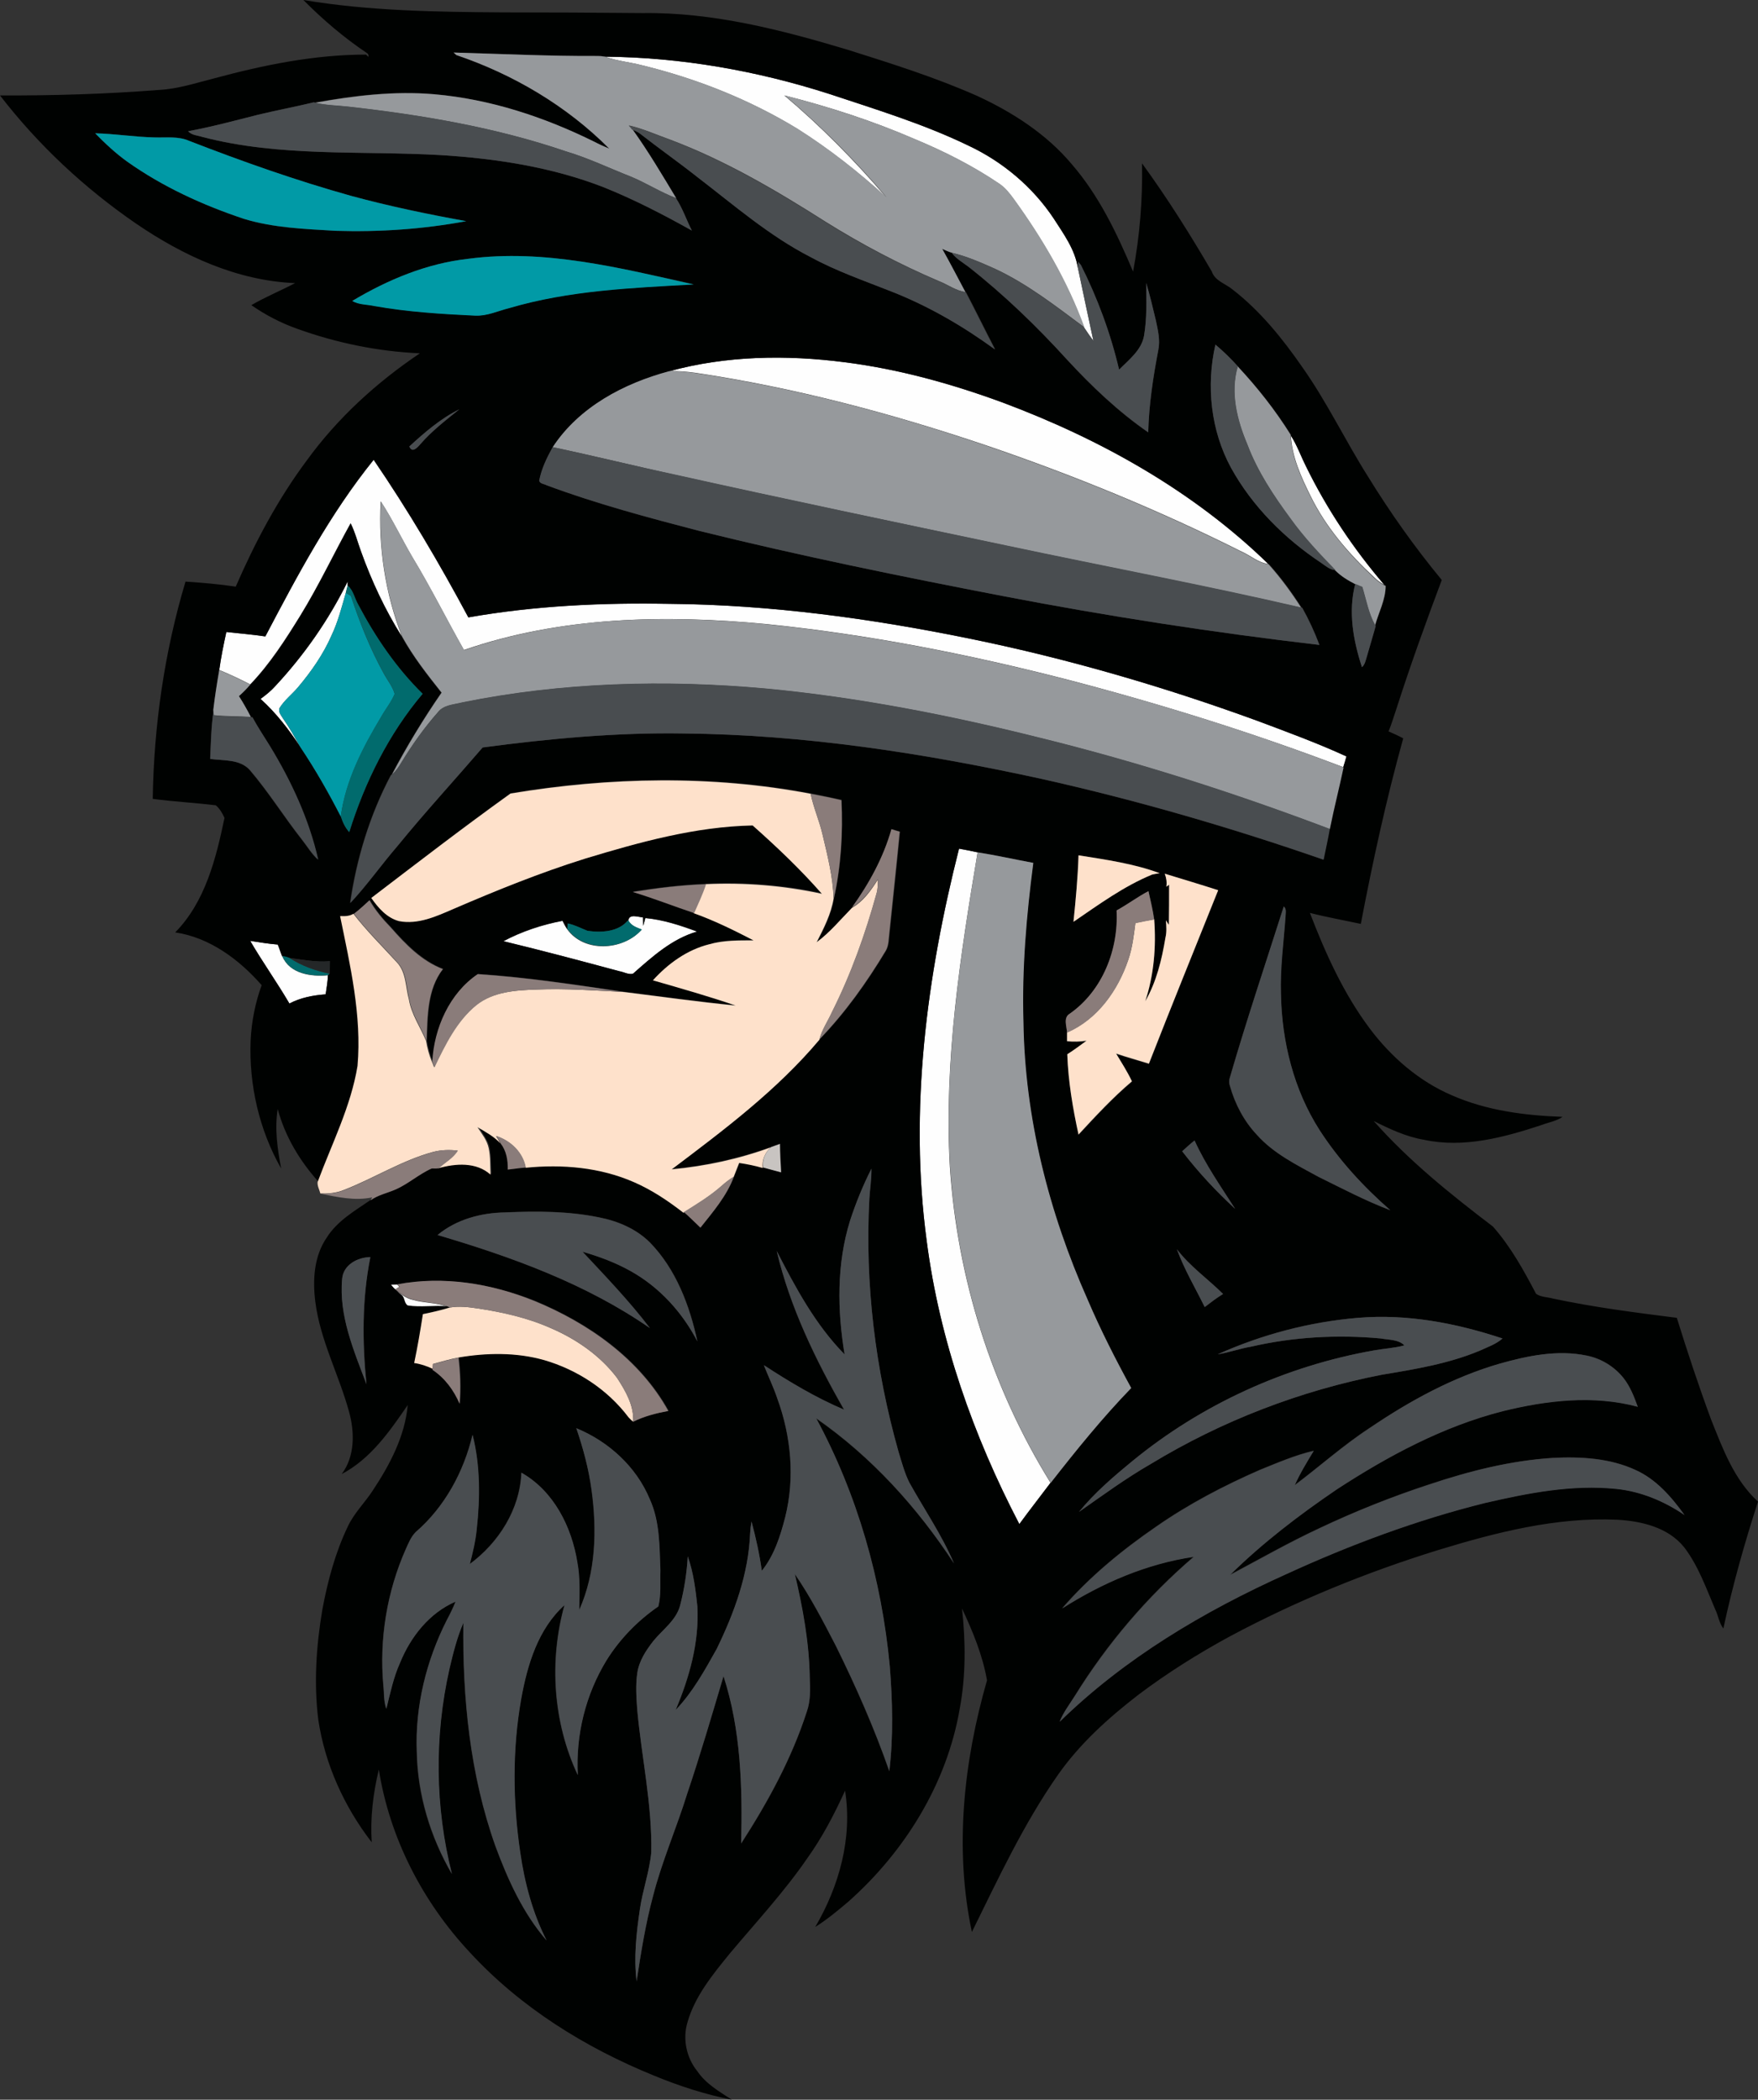 <?xml version="1.0" encoding="utf-8"?>
<!-- Generator: Adobe Illustrator 19.2.0, SVG Export Plug-In . SVG Version: 6.00 Build 0)  -->
<svg version="1.1" id="Layer_1" xmlns="http://www.w3.org/2000/svg" xmlns:xlink="http://www.w3.org/1999/xlink" x="0px" y="0px"
	 viewBox="0 0 766.6 915.2" enable-background="new 0 0 766.6 915.2" xml:space="preserve">
<rect x="0" y="0" width="766.6" height="915.2" fill="#333333" stroke="none"/>
<path fill="#FEFEFE" d="M263.8,24.7C297,25,330,30.8,361.7,40.9c20.4,6.8,41.1,13.1,60.6,22.5c15,7,28.1,18,37.2,31.8
	c4.3,6.7,9.3,13.4,10.5,21.4c2.3,10.6,4.5,21.3,6.8,32c-1.4-1.9-2.8-3.9-4.1-5.9c-7.3-20.1-18.2-38.7-30.7-55.9
	c-1.8-2.5-3.7-4.9-6.3-6.7c-11.5-7.8-23.9-14.1-36.7-19.4c-18.4-8-37.5-14.2-57-19.1c16,13.5,30.7,28.4,44.3,44.3
	c-12-11-24.9-21-38.7-29.8c-20.8-12.7-43.8-21.8-67.5-27.6C274.8,27.1,269.1,26.6,263.8,24.7z"/>
<path fill="#FEFEFE" d="M291.9,161.8c24.8-6.8,51.1-7.2,76.5-3.9c23.6,3,46.6,9.4,68.9,17.6c42.5,15.9,83,38.5,115.7,70.3
	c-4.4-0.6-7.7-3.7-11.6-5.4c-36.1-18.1-73.5-33.4-111.7-46.4c-41.2-13.9-83.4-25.1-126.4-31.5C299.5,162,295.7,161.6,291.9,161.8z"
	/>
<path fill="#FEFEFE" d="M571.5,216.2c-4.1-8.3-8.1-17-8.6-26.4c2.7,4.2,4.3,8.9,6.6,13.4c9.1,18.6,20.8,36,34.2,51.7
	c-1.7-0.9-3.3-2.1-4.6-3.4C588.1,241.3,578.2,229.8,571.5,216.2z"/>
<path fill="#FEFEFE" d="M115.7,277.4c14-26.7,28.3-53.5,47.3-77c15.1,22.1,28.7,45.1,41.3,68.7c29-5.1,58.5-6.4,87.9-5.9
	c44,0.4,87.9,6.4,130.9,15.2c42.6,8.7,84.4,20.9,125.3,35.8c13,4.9,26.1,9.7,38.8,15.5c-0.4,1.6-0.9,3.1-1.4,4.7
	c-39.1-14.9-79.1-27.4-119.6-38c-43.4-11.2-87.5-19.9-132.1-24.4c-44-4.2-89.6-3.3-131.8,11.3c-7.6-13.4-14.5-27.3-22.5-40.5
	c-4.7-8-8.7-16.5-13.8-24.3c-1.1,20,2,40.2,9.2,58.8c-7.3-11.6-13.2-24.1-17.8-37.1c-1.5-4.1-2.6-8.3-4.5-12.2
	c-7.4,13.3-13.9,27.2-21.9,40.2c-6.5,10.5-13.3,21.1-21.9,30.1c-4.4-2.3-8.9-4.4-13.5-6.3c0.7-5.6,1.9-11.1,3.1-16.6
	C104.3,276.1,110,276.6,115.7,277.4z"/>
<path fill="#FEFEFE" d="M119.9,299.2c12.7-13.6,23.4-29,31.7-45.7c0,0.4,0,1.3,0,1.8c-0.3,1-0.6,2-0.8,3.1
	c-1.8,6.3-3.4,12.6-6.2,18.5c-3.6,8.3-8.8,15.7-14.6,22.6c-2.6,3.1-5.9,5.6-8.1,9.1c-0.7,1.8,0.8,3.3,1.6,4.7
	c2.8,4,5.1,8.2,7.5,12.4c-5-7.6-10.6-14.9-17.4-21C115.9,303,118.1,301.3,119.9,299.2z"/>
<path fill="#FEFEFE" d="M418.2,369.9c2.7,0.5,5.4,1,8.1,1.6c-7.6,45.2-14.7,91-12.1,137c3.2,48.6,18.2,96.4,43.9,137.8
	c-4.5,6-9.2,11.9-13.6,18c-20.1-38.5-34.8-80.2-40.4-123.4C396.4,483.6,404.1,425.5,418.2,369.9z"/>
<path fill="#FEFEFE" d="M274,401.3c0.3-3.3,4.3-1.5,6.4-1.4c0,0.9,0.1,2.8,0.1,3.7c0.3-1.1,0.6-2.3,0.9-3.4
	c7.8,0.7,15.3,3.2,22.6,5.9c-11,3.1-19.6,11-28,18.4c-2,0.4-4-0.8-5.9-1.1c-16.8-4.6-33.7-9.1-50.6-13.1c8.1-4.3,16.9-7.2,25.8-8.9
	c0.6,1.2,1.2,2.5,2,3.6c7.4,10.4,24.4,9.4,32.5,0.2C277.6,404.3,275.2,403.5,274,401.3z"/>
<path fill="#FEFEFE" d="M109.1,410.1c4,0.6,8,1.3,12.1,1.6c0.7,1.7,1.2,3.4,1.9,5.1c3.2,7.7,12.6,9,19.9,8.3c-0.1,2.8-0.6,5.5-1,8.3
	c-5.5,0.4-10.9,1.5-15.8,4C120.8,428.1,114.5,419.3,109.1,410.1z"/>
<path fill="#FEFEFE" d="M170.4,560c0.7,0,2.1-0.1,2.8-0.1c0.2,0.2,0.7,0.7,0.9,1l-1.9,1.2c2.5,1.8,4.8,3.9,7.9,4.5
	c4.9,1.4,10.2,1.1,15,3c-5.8-0.6-11.8,0.4-17.6-0.4c-1.6-1-1.2-3.4-2.6-4.5C173.4,563.1,171.8,561.7,170.4,560z"/>
<g>
	<g>
		<path fill="#000201" d="M132.3,0c28.7,4.8,57.9,5.2,87,5.4c20.3,0,40.7,0.1,61,0.3c30.5-0.4,60.4,7.3,89.4,16
			c19,6,38.1,12,56.4,20.1c15.4,7.1,30.2,16.6,41.2,29.7c11.9,13.7,19.8,30.3,26.8,46.9c2.9-15.5,4.2-31.4,3.9-47.2
			c11,15.1,21,31,30.4,47.1c1.4,4.2,6,5.3,9.1,7.9c12,9.3,21.7,21.3,30.3,33.7c10.7,15.1,18.7,31.9,28.6,47.6
			c9.7,15.8,20.5,31,32.3,45.3c-6.9,18.4-13.6,36.9-19.6,55.6c-1.2,3.5-2.2,7-3.6,10.4c2.1,0.9,4.3,1.9,6.4,3
			c-7.4,26.6-13.3,53.7-18.5,80.9c-7.4-1.6-14.8-2.9-22.2-4.8c6.8,17.7,14.7,35.2,26.1,50.4c9.3,12.4,21.5,23,35.8,29.1
			c15.2,6.7,31.9,8.8,48.3,9.4c-2.8,1.9-6.2,2.4-9.3,3.6c-16.4,5.4-33.9,10.1-51.1,6.4c-7.8-1.3-15-4.7-22-8.2
			c15.4,17.4,33.6,32,52,46c7.7,8.7,13.4,19,18.8,29.3c2,1.5,4.9,1.4,7.4,2.1c17.8,3.8,35.9,6.1,54,8.4c4.6,14.8,9.5,29.6,14.9,44.2
			c5.1,12.8,10.1,26.4,20.5,35.9c-5.9,18.2-11.1,36.6-15.1,55.3c-1.9-2.4-2.2-5.6-3.5-8.2c-4-9.3-7.4-19.1-13.6-27.2
			c-7-8.7-18.6-11.4-29.2-12c-26.6-1.2-52.8,5.5-78,13.2c-31.4,9.7-62,22.2-91,37.7c-13.8,7.5-27.2,15.9-39.8,25.4
			c-13.1,10.1-25.5,21.3-35,34.8c-15,21.4-26.1,45.3-37.6,68.6c-7.7-36.3-3.6-74.2,6.6-109.7c-1.9-10.9-6.2-21.3-10.9-31.3
			c1.6,14.5,1.7,29.3-1,43.7c-5.6,32.7-24,62.3-48.6,84.1c-4.6,3.9-9.3,7.8-14.4,11c10.4-17.7,16.3-38.8,13-59.4
			c-4.7,10.3-9.9,20.3-16.5,29.5c-10.1,14.7-22.3,27.8-33.7,41.4c-7.4,9.1-15.2,18.5-18.5,30c-2.2,7.3-0.5,15.5,4.3,21.4
			c3.7,5.5,9.7,8.9,15,12.4c-11.6-2.3-23-6-33.9-10.5c-30-12.2-58.2-29.7-80.3-53.7c-20.6-22-35-49.9-39.7-79.7
			c-2.5,10.3-3.8,21.1-3.1,31.7c-12-15.5-20.4-34-23.3-53.4c-2-16-0.9-32.3,1.8-48.2c2.3-12.3,5.6-24.6,11-35.9
			c2.7-5.9,7.5-10.5,11-15.9c7.4-11.2,14-23.6,15.2-37.2c-7.8,11.4-16.2,23.5-28.8,30.1c5.8-7.7,5.7-18.2,3.2-27.2
			c-4.4-16.1-12.6-31.2-14.7-47.9c-1.2-9.5-0.6-19.9,5-28c4.6-7.3,12.3-11.7,19.3-16.5c3.2-2.3,7.1-3,10.6-4.6
			c5.7-2.4,10.4-6.8,16.1-9.3c1,0,2.1,0.1,3.1-0.1c7.5-2.1,16.5-2.8,22.7,2.8c-0.2-3.8,0-7.7-0.8-11.5c-0.8-3.5-3.1-6.3-4.9-9.2
			c3.5,2.1,7.2,4.1,10,7.1c2.5,3.3,3.3,7.4,3.1,11.4c2.6-0.3,5.2-0.7,7.9-0.9c15.9-1.6,32.5-0.2,47.3,6.3
			c7.8,3.3,14.8,8.1,21.5,13.3c2.5,2.1,4.9,4.4,7.2,6.8c5.5-7,11.5-13.9,14.6-22.3c0.8-2,1.6-4,2.4-6.1c3.5,0.5,7,1.2,10.3,2.2
			c2.6,0.7,5.2,1.4,7.8,2.1c-0.2-4.1-0.5-8.3-0.5-12.4c-1.3,0.4-2.6,0.9-3.9,1.4c-14,5-28.5,8.2-43.2,9.6
			c22.8-17.2,45.9-34.5,64.4-56.5c11.2-11.6,20.6-24.8,28.9-38.6c1.4-2.4,1.3-5.4,1.6-8c1.5-14.6,3.1-29.3,4.5-43.9
			c-1.2-0.4-2.4-0.8-3.6-1.1c-3.5,12.4-9.8,23.8-17.2,34.2c-5,5.2-9.6,10.7-15.4,15c3.1-6.1,6.4-12.3,7.4-19.1
			c3.1-14,4-28.5,3.3-42.9c-4.4-1-8.9-1.9-13.4-2.8c-43.1-8.2-87.7-7.3-130.9-0.1c-20.5,14.7-40.5,30.1-60.4,45.5
			c3,4.4,6.8,8.7,12.1,10.1c8.3,1.6,16.3-2.1,23.7-5.3c18.8-8.1,37.7-15.7,57.3-21.9c23.8-7.3,48.2-14,73.2-14.5
			c10.6,9.4,20.9,19.1,30.2,29.8c-16.7-3.7-33.8-5-50.8-4.2c-10.7,0.4-21.4,1.7-32,3.4c9.1,2.7,17.9,6.2,26.8,9.3
			c9.1,3.2,17.7,7.6,26.2,11.9c-6.5,0-13.1-0.2-19.4,1.7c-9.6,2.4-17.9,8.5-24.5,15.7c12.1,3.5,24.2,6.9,36.1,11
			c-16.3-1.6-32.5-3.8-48.7-5.9c-21.3-3.1-42.6-6.4-64-7.8c-12.3,8.3-19,23.5-19.8,38.1c-1.2-2.9-2-5.9-2.5-9
			c0.4-10.7,0.2-22.4,7.1-31.3c-9.2-3.6-16.3-10.8-22.7-18.1c-3.5-3.6-6.8-7.5-9.3-11.9c-2.2,2-4.4,4.1-6.8,5.9
			c-1.8,1-3.8,1.1-5.8,1c4.3,21.5,9.4,43.2,7.6,65.3c-2.9,17.7-11.2,33.9-17.4,50.6c-8.2-9.1-14.6-19.8-17.8-31.7
			c-1.4,8.7-0.1,17.4,1.5,25.9c-9.6-16.8-14.1-36.6-13.3-55.9c0.4-8.2,2-16.3,4.8-24c-9.8-11.2-22.7-20.8-37.7-23
			c13.1-13.3,17.8-32.2,21.5-49.9c-0.9-2-2.1-4.1-3.8-5.5c-9.1-1.1-18.4-1.6-27.5-2.8c0.5-32,5.1-64,14.3-94.7
			c7.3,0.5,14.7,1.1,21.9,2.2c8.4-19.3,18.3-38,30.9-54.9c13.4-18.5,30.5-34.1,49.4-46.8c-18.2-0.8-36.3-4.5-53.5-10.7
			c-7.1-2.5-13.8-6-20-10.3c6.2-3.6,12.8-6.3,19.1-9.6c-25.2-1-48.8-11.9-69.3-25.9C36.8,82,16.7,63.2,0,41.6
			c23.1,0.1,46.3-0.6,69.3-2.4c8.3-0.4,16.3-3.1,24.3-5.1c21.5-5.8,43.6-10.3,66-10.3l1.1,1c0-0.6,0-1.2-0.6-1.6
			C150.1,16.5,140.8,8.6,132.3,0z M197.8,22.9l1,1c24.9,8.5,48.2,22.2,66.7,40.8c-2.2-0.9-4.4-1.9-6.5-3
			C237.1,51,213.6,43.2,189.2,41c-17.4-1.5-34.9,0.6-52,3.7l-0.4-0.1c-8,1.9-16.2,3.4-24.2,5.4c-10.1,2.5-20.2,5.3-30.5,7.2
			c1.6,1.8,4.1,1.8,6.2,2.5c33.9,8.9,69.3,5.9,103.9,7.9c24.1,1.5,48.3,5.2,71,14c13.3,5.4,26,11.9,38.5,18.9
			c-2.4-4.7-4.1-9.8-7-14.2c-6.2-10.1-12.1-20.3-19-29.9c1.2,0.6,2.5,1,3.6,1.9c8.3,6.4,16.8,12.5,25.1,19
			c16,12.2,31.3,25.5,49.3,34.8c11.2,6.1,23.2,10.3,35,14.9c16.1,6.4,31.3,15.1,45.3,25.3c-4.3-8.3-8.4-16.7-12.7-24.9l-0.4-0.1
			c-3.3-6.3-6.6-12.6-10.1-18.8c1.4,0.6,2.8,1.2,4.3,1.7c1.9,2.6,4.8,4.2,7.3,6.2c15.4,12.1,29.6,25.8,42.8,40.3
			c10.8,11.7,22.4,22.8,35.5,31.8c0.3-12.1,2.2-24.1,4.4-35.9c0.9-4.4-0.2-8.8-1.1-13c-1.3-5.4-2.5-10.9-4.2-16.2
			c0.1,7.6,0.3,15.3-0.9,22.9c-1.1,6.4-6.6,10.6-10.9,14.9c-3.7-15.8-9.4-31.2-16.7-45.7c-0.3-0.3-0.9-1-1.2-1.3
			c0,0.6-0.1,1.8-0.1,2.5c-1.3-8-6.2-14.7-10.5-21.4c-9.2-13.8-22.3-24.8-37.2-31.8c-19.4-9.4-40.1-15.7-60.6-22.5
			C330,30.8,297,25,263.8,24.7c-1.1-0.3-2.3-0.4-3.5-0.3C239.4,24.5,218.6,23.5,197.8,22.9z M41.5,58.1c4.3,4.4,8.8,8.7,13.9,12.3
			c15.5,11,33,19,51,25c12.9,4,26.5,4.4,39.9,5.2c19.1,0.6,38.2-0.7,57-4.2c-16.8-3.1-33.6-6.6-50.1-11c-24-6.7-47.5-15-70.7-24
			c-4.8-2.2-10.1-1.4-15.2-1.5C58.7,59.7,50.1,58.3,41.5,58.1z M204.2,112.8c-18,2-35.1,9.1-50.6,18.3c2.9,1.6,6.4,1.5,9.6,2.2
			c14.6,2.6,29.3,3.5,44.1,4.2c5.1,0.2,9.9-2,14.8-3.3c26.1-7.7,53.4-8.8,80.4-10.3C270.3,116.8,237.3,108.4,204.2,112.8z
			 M536.8,203.9c9.4,16.9,23.4,30.8,39.4,41.5c1.9,1.3,3.8,3,6.2,3.1c2.5,2.5,5.5,4.3,8.6,5.9c-3.2,12.1-0.9,24.7,2.9,36.4
			c1.3-1.2,1.6-2.9,2.1-4.5c1.3-4.5,2.7-9,3.9-13.5l-0.2-0.3c1.5-5.7,4.6-11.2,4.6-17.2l-0.6-0.3c-13.5-15.7-25.1-33.1-34.2-51.7
			c-2.2-4.4-3.9-9.2-6.6-13.4l0-0.4c-6.7-10.7-14.5-20.6-23.1-29.8c-3-3.4-6.3-6.5-9.8-9.5C525.9,168.2,527.9,187.7,536.8,203.9z
			 M291.9,161.8c-19.8,5.3-39.3,15.6-50.8,33.1c-2.6,4.6-4.9,9.4-5.9,14.6c0.3,1.4,2.1,1.4,3.2,2c21.9,8.2,44.4,14.2,67,20
			c43.7,10.8,87.8,19.8,132,28.3c45.7,8.8,91.7,15.9,138,21.3c-2.1-5.6-4.6-11-7.5-16.2l-0.3-0.1c-4.3-6.7-9-13.1-14.3-19l-0.2,0
			c-32.7-31.8-73.2-54.4-115.7-70.3c-22.3-8.2-45.3-14.6-68.9-17.6C342.9,154.6,316.7,155,291.9,161.8z M178.5,194.6
			c1.2,3.1,3.6,0.4,4.8-1c5-5.7,11.1-10.4,17-15.2C192.2,182.4,185.1,188.5,178.5,194.6z M115.7,277.4c-5.6-0.9-11.3-1.3-17-1.9
			c-1.2,5.5-2.3,11-3.1,16.6c-1,5.8-2,11.6-2.5,17.4c-1,7-1.2,14.2-1.5,21.3c5.9,0.8,13,0,17.3,4.9c8.2,9.6,14.9,20.4,22.7,30.3
			c2.3,2.9,4.2,6.2,7,8.7c-4.1-17.6-11.7-34.2-21.1-49.6c-2.5-4.2-5.2-8.2-7.6-12.5l-0.5,0c-1.6-3.1-3.3-6.2-5.2-9.1
			c1.7-1.6,3.4-3.2,4.9-5c8.7-9,15.4-19.5,21.9-30.1c8-13,14.6-26.9,21.9-40.2c2,3.9,3,8.1,4.5,12.2c4.7,12.9,10.5,25.5,17.8,37.1
			c4.8,8.7,11,16.6,17.2,24.4c-7.9,11.5-15.1,23.3-21.6,35.6l-0.5,0.5c-9.1,17.3-14.9,36.3-17.7,55.6c7.4-7.9,13.6-16.8,20.7-25
			c11.9-14.6,24.7-28.5,37-42.8c29.1-3.8,58.4-6.6,87.8-6.1c52.5,0.5,104.7,8.6,156,19.8c41.6,9.3,82.6,21.2,122.9,35.2
			c1-4.4,1.9-8.9,2.7-13.4c1.8-9,4.1-17.9,6-26.9c0.5-1.6,1-3.1,1.4-4.7c-12.6-5.8-25.7-10.6-38.8-15.5
			c-40.8-14.9-82.7-27.1-125.3-35.8c-43.1-8.8-86.9-14.8-130.9-15.2c-29.4-0.6-58.9,0.8-87.9,5.9c-12.6-23.5-26.2-46.6-41.3-68.7
			C143.9,223.9,129.7,250.8,115.7,277.4z M119.9,299.2c-1.9,2-4.1,3.8-6.3,5.4c6.8,6.1,12.4,13.4,17.4,21
			c6.5,9.7,12.2,19.9,17.6,30.2c0.8,2.5,1.9,5,3.7,6.9c6.8-21.8,17.2-42.8,32-60.3c-11.5-11.3-20.6-24.7-28.1-38.9
			c-1.6-2.7-2.1-6.2-4.6-8.3c0-0.4,0-1.3,0-1.8C143.4,270.2,132.6,285.6,119.9,299.2z M418.2,369.9c-14.1,55.6-21.8,113.8-14.1,171
			c5.6,43.2,20.3,84.9,40.4,123.4c4.5-6.1,9.1-12,13.6-18c11.2-14.2,22.6-28.3,35.1-41.3c-6.8-12.6-13.3-25.3-19-38.5
			c-16.9-38-27.4-79.3-28-121c-0.7-23.2,1.3-46.4,4.3-69.4c-8.1-1.5-16.2-3.3-24.3-4.6C423.6,370.9,420.9,370.4,418.2,369.9z
			 M470.3,372.8c-0.3,9.7-1.2,19.4-2.2,29c11-7.5,21.9-15.5,34.3-20.6c0.8-0.1,2.5-0.4,3.3-0.6C494.4,376.3,482.2,374.7,470.3,372.8
			z M508.6,386.5l1.2-0.7c0,5.8,0,11.7-0.1,17.5l-1.3-2c0.2,2.5,0.4,5.1-0.2,7.6c-1.6,9.6-3.9,19.2-8.8,27.7
			c3.8-11.5,4.8-23.7,3.9-35.7c-0.5-4.2-1.6-8.3-2.5-12.4c-4.8,2.5-9.2,5.8-13.9,8.4c0.9,17.1-6.2,35-20.4,45
			c-3,1.7-1.3,5.6-1.2,8.3c0,1.3,0,2.5,0,3.8c2.8,0.3,5.7,0.2,8.5-0.2c-2.8,2-5.5,4-8.4,5.9c0.4,11.8,2.4,23.5,4.9,35
			c7.5-8,14.9-16.1,23.3-23.2c-1.9-4.2-4.4-8.1-6.9-12.1c4.7,1.6,9.6,2.9,14.3,4.4c9.8-25.3,20.1-50.4,30.2-75.6
			c-7.8-2.5-15.6-4.8-23.3-7.2C508.6,382.6,508.9,384.5,508.6,386.5z M559.8,395.1c-7.9,24.8-16.2,49.4-23.5,74.4
			c-0.4,1.3-0.4,2.6,0,3.9c2.2,7.8,6.1,15.3,11.7,21.2c7.3,8.2,17.3,13.1,26.8,18.3c10.3,5.1,20.6,10.5,31.4,14.6
			c-11.7-10.3-22.4-21.9-30.9-35c-11.2-17.5-16.3-38.3-16.8-59c-0.4-11.4,1.2-22.7,2-34.1C560.6,398,561.1,396.2,559.8,395.1z
			 M274,401.3l-0.2-0.2c-4.1,5.1-11.7,5.5-17.7,4.6c-2.9-1.1-5.6-2.6-8.6-3.2c0,0.6-0.1,1.8-0.2,2.4c-0.7-1.2-1.4-2.4-2-3.6
			c-9,1.7-17.8,4.6-25.8,8.9c16.9,4.1,33.8,8.6,50.6,13.1c1.9,0.3,3.9,1.6,5.9,1.1c8.4-7.4,17-15.2,28-18.4
			c-7.3-2.7-14.8-5.2-22.6-5.9c-0.3,1.1-0.6,2.3-0.9,3.4c0-0.9-0.1-2.8-0.1-3.7C278.4,399.8,274.3,398.1,274,401.3z M109.1,410.1
			c5.4,9.3,11.6,18,17.1,27.3c4.9-2.6,10.3-3.6,15.8-4c0.4-2.7,0.9-5.5,1-8.3l0.6-0.6l0.1,0c0-1.8,0.1-3.7,0.1-5.5
			c-6,0.5-11.8-0.7-17.7-1.4c-1-0.4-2-0.6-3.1-0.8c-0.7-1.7-1.2-3.4-1.9-5.1C117.2,411.4,113.1,410.7,109.1,410.1z M515.5,501.8
			c7,9,14.8,17.4,23.1,25.1c-6.2-9.7-12.9-19.2-17.7-29.8C519,498.6,517.2,500.2,515.5,501.8z M380,509.4
			c-3.7,7.3-6.8,14.9-9.3,22.7c-5.9,18.9-5.6,39.1-2.4,58.4c-12.7-12.9-21.4-29.1-29.6-45.1c5.8,24.5,16.9,47.4,29.4,69.2
			c-12.3-5.2-23.8-12.2-35-19.4c2,4.9,4.3,9.6,5.9,14.6c6,16.4,7.6,34.6,3.4,51.6c-2.1,8.2-4.8,16.7-10.2,23.4
			c-1-7.3-2.6-14.5-4.5-21.5c-0.3,1.7-0.5,3.5-0.6,5.2c-0.7,17.7-6.9,34.7-14.6,50.4c-5.1,9.3-10.5,18.9-17.9,26.6
			c6-14.2,10.4-29.5,9.5-45.1c-0.7-7.4-1.7-14.8-4.2-21.9c-0.4,7.2-1.5,14.3-3.3,21.3c-1.7,6.6-7.7,10.5-11.7,15.6
			c-3.2,4.1-6.2,8.7-7,13.9c-0.8,5.4-0.4,10.9,0,16.3c1.9,20.6,6.5,41.1,6.1,61.9c-0.8,8.5-3.8,16.5-5,25
			c-1.5,10.3-2.7,20.8-1.4,31.2c1.9-12.5,3.9-25,7.2-37.3c3.9-15.2,10.2-29.6,14.9-44.6c5.7-16.9,10.7-34,15.8-51.1
			c7.6,23.4,8.3,48.5,7.7,72.9c11.6-18,22-36.9,28.6-57.4c1.7-4.8,1.5-9.9,1.3-14.8c-0.3-15.3-3.1-30.4-6.5-45.2
			c6.8,9.8,12.3,20.5,17.8,31.1c8.8,17.8,16.8,36,23.4,54.8c1.8-15.2,1.4-30.5,0.2-45.7c-3.6-37.6-14.1-74.8-32.1-108.1
			C380,635,400,657.1,416,681.5c-5.3-12.4-13-23.6-19.5-35.3c-2.1-4.3-3.3-8.9-4.7-13.4c-10.1-35.8-14.7-73.2-12.7-110.3
			C379.3,518.1,380,513.8,380,509.4z M190.8,538.3c32.3,9.6,64.7,21.2,92.6,40.5c-9-11.8-19.3-22.5-29.4-33.3
			c7.2,2.1,14.3,4.7,20.9,8.4c12.6,7,22.6,17.9,29.2,30.7c-3.3-15.6-9.3-31.5-20.7-43.1c-5.9-5.9-13.9-9.3-22-10.9
			c-13.5-2.8-27.4-2.8-41.1-2.2C209.7,528.6,199,531.5,190.8,538.3z M513.2,544.5c3.2,8.8,8,16.8,12.2,25.2c2.6-2,5.2-4,8-5.7
			C526.7,557.4,518.9,552,513.2,544.5z M149.2,557.4c-1.5,16,5.1,31.3,10.6,46c-1.8-18.4-1.9-37.2,1.7-55.4
			C155.9,548,149.7,551.3,149.2,557.4z M173.3,559.8c-0.7,0-2.1,0.1-2.8,0.1c1.3,1.8,3,3.2,4.7,4.6c1.4,1.1,1,3.5,2.6,4.5
			c5.8,0.9,11.7-0.2,17.6,0.4l0.9,0.4c-3.8,1.2-7.8,2.1-11.7,2.9c-1.1,7.2-2.3,14.3-3.8,21.3c2.8,0.4,5.4,1.4,8,2.5l0,0.4
			c5.4,3.6,9.3,8.9,11.8,14.8c0.5-6.7,0.3-13.5-0.5-20.1c12.3-2.1,25.2-2.3,37.3,1.1c14.5,4.2,27.8,12.9,36.9,25
			c0.6,0.7,1.3,1.3,2,1.9c4.8-2.4,10.1-3.7,15.3-4.7c-12.6-22.7-34.9-38.3-58.5-48C214.1,559.5,193.3,556,173.3,559.8z M531,590.3
			c4.9-0.7,9.5-2.5,14.4-3.3c18.6-4.3,37.9-5.3,56.8-3.6c3.4,0.7,7.6,0.4,10.2,3c-4.4,1.2-8.9,1.4-13.3,2.2
			c-38.5,6.8-75.2,23.5-105.4,48.3c-8.2,6.8-16.4,13.8-23.2,22.1c10.2-7.2,20.4-14.7,31.3-20.9c30.9-18.8,65.2-32,100.8-38.9
			c14.5-2.4,29.1-4.8,42.7-10.5c3.4-1.5,7-2.8,9.9-5.3c-20.2-6.7-41.6-10.8-63-9C571.1,576.1,550.3,581.6,531,590.3z M654.2,594.3
			c-20.5,5.9-39.3,16.2-56.9,28c-11.5,7.5-21.8,16.8-32.8,25c2.4-5.2,5.4-10.1,8.3-15c-8.1,1.9-15.7,5.2-23.4,8.3
			c-15.8,6.9-31.1,14.9-45.2,24.7c-15,10.3-29.2,22-41.1,35.7c17.4-11.1,36.9-19.5,57.4-22.5c-20.2,17.3-37.7,37.8-51.7,60.4
			c-2.3,3.8-5.1,7.4-6.8,11.5c28.3-27.8,62.9-48.2,98.9-64.4c27.9-12.8,56.9-23.6,86.7-31c18.7-4.3,37.9-8.1,57.2-6.1
			c10.7,1.1,20.9,5.4,29.7,11.4c-5.7-7.9-12.4-15.6-21.5-19.7c-11.1-5.1-23.7-5.8-35.8-5.2c-18.5,1.2-36.6,5.8-54.1,11.6
			c-16.4,5.4-32.4,11.8-47.9,19.1c-13.3,6.2-26,13.4-38.9,20.3c14.2-14,30.2-26.2,46.7-37.4c22.4-14.6,46.3-27.4,72.3-34
			c19.1-4.7,39.5-7.1,58.8-1.9c-1.6-4.4-3.3-8.8-6.2-12.5c-4-5.1-9.8-8.6-16.1-9.8C679.3,588.3,666.3,590.9,654.2,594.3z
			 M251.3,622.5c3,8.8,5.4,17.7,6.6,26.9c2.4,17.5,1.9,36.1-5.4,52.4c0.1-7,0.4-14-0.8-20.8c-2.4-15.5-10.3-31.2-24.4-39.1
			c-0.6,15.9-9.9,30.5-22.5,39.8c1.3-5,2.5-10,3-15.1c1.5-13.7,1.6-27.8-1.8-41.2c-3.8,16.1-12.1,31.4-24.7,42.3
			c-2.1,2.1-3.2,4.9-4.4,7.5c-8.2,18.5-11.6,39.2-9.8,59.3c0.4,3.4,0.1,7,1.3,10.3c1.7-6.8,3.1-13.7,6-20.1
			c4.6-11.3,12.8-21.7,24.2-26.6c-1.1,2.8-2.4,5.4-3.8,8c-8.9,17.7-13.9,37.6-13.1,57.5c0.3,18.7,5.9,37.1,15.3,53.2
			c-7.4-29.1-7.7-60-1.1-89.3c1.6-6.9,3.3-13.7,6.1-20.2c-0.4,32.9,2.9,66.3,14,97.4c5.4,14.6,12,29.2,22.3,41.1
			c-6.1-12-9.6-25.1-11.5-38.3c-3.3-22.2-3.5-44.9,0.4-67c2.7-14.8,7.4-30.4,18.9-40.9c-6.8,24.4-5,51.1,5.8,74.1
			c-0.9-17.4,3.4-35.1,12.5-50c5.8-9.3,13.6-17.3,22.6-23.5c1.3-5.1,0.7-10.5,0.9-15.7c-0.4-10.4-0.2-21.3-4.6-31
			C277.5,639.3,265.4,628.3,251.3,622.5z"/>
	</g>
</g>
<g>
	<path fill="#96999C" d="M197.8,22.9c20.8,0.6,41.6,1.6,62.5,1.5c1.2,0,2.3,0.1,3.5,0.3c5.3,1.9,11,2.4,16.5,3.8
		c23.7,5.8,46.6,14.9,67.5,27.6c13.8,8.7,26.6,18.8,38.7,29.8c-13.5-15.9-28.3-30.8-44.3-44.3c19.4,5,38.6,11.2,57,19.1
		c12.8,5.4,25.2,11.6,36.7,19.4c2.5,1.7,4.5,4.2,6.3,6.7c12.5,17.3,23.4,35.8,30.7,55.9c-12.5-9.3-24.9-19-39.1-25.6
		c-6.1-2.7-12.2-5.4-18.6-6.9c-1.5-0.4-2.9-1.1-4.3-1.7c3.5,6.2,6.7,12.5,10.1,18.8c-4.2-0.6-7.7-3.3-11.6-4.8
		c-17.1-7.3-33.6-16-49.3-25.8c-21.7-13.8-44-26.9-68-35.9c-5.9-2.1-11.6-4.7-17.7-6.1c0.4,0.5,1.1,1.3,1.5,1.8
		c6.9,9.6,12.9,19.8,19,29.9c-6.9-2.6-13-6.6-19.8-9.4c-9.4-3.7-18.5-8.1-28.3-11c-30.5-10.4-62.4-15.8-94.3-19.4
		c-5.1-0.6-10.2-0.6-15.1-1.8c17.1-3.1,34.6-5.2,52-3.7c24.4,2.1,48,9.9,69.8,20.7c2.1,1.1,4.3,2.1,6.5,3
		c-18.6-18.7-41.9-32.4-66.7-40.8L197.8,22.9z"/>
	<path fill="#96999C" d="M543.9,193.8c-4.5-10.7-7.6-22.7-4.2-34.1c8.6,9.2,16.4,19.1,23.1,29.8l0,0.4c0.5,9.4,4.5,18.1,8.6,26.4
		c6.7,13.5,16.6,25.1,27.6,35.4c1.4,1.3,2.9,2.5,4.6,3.4l0.6,0.3c0,6-3,11.5-4.6,17.2c-2.9-5.2-3.9-11.1-5.6-16.7
		c-1.1-0.4-2.1-0.9-3.1-1.3c-3.1-1.6-6.1-3.4-8.6-5.9c-7-7.1-13.8-14.4-19.6-22.5C555.3,216,548.3,205.5,543.9,193.8z"/>
	<path fill="#96999C" d="M241,194.9c11.5-17.5,31-27.8,50.8-33.1c3.8-0.1,7.6,0.3,11.4,0.8c43,6.4,85.2,17.5,126.4,31.5
		c38.2,13,75.6,28.3,111.7,46.4c3.9,1.7,7.2,4.8,11.6,5.4l0.2,0c5.3,5.9,10,12.3,14.3,19c-42.6-9.8-85.6-17.9-128.4-27
		c-48.2-10.2-96.4-20.2-144.5-30.9C276.8,203.1,259,198.7,241,194.9z"/>
	<path fill="#96999C" d="M166.1,218.6c5.1,7.8,9.1,16.3,13.8,24.3c8,13.2,14.9,27.1,22.5,40.5c42.2-14.7,87.7-15.6,131.8-11.3
		c44.6,4.5,88.7,13.2,132.1,24.4c40.5,10.5,80.5,23,119.6,38c-1.9,9-4.2,17.9-6,26.9c-41.4-15.6-83.6-29.2-126.6-39.8
		c-39.2-9.8-79-17.6-119.2-21.4c-44.1-4-88.9-2.8-132.4,6c-3.7,1-8.1,1-10.7,4.2c-6,6.8-11.3,14.3-16,22c-1.1,1.9-2.3,3.7-4,5.1
		c6.5-12.3,13.7-24.2,21.6-35.6c-6.2-7.8-12.4-15.7-17.2-24.4C168.1,258.7,165,238.6,166.1,218.6z"/>
	<path fill="#96999C" d="M95.6,292.1c4.6,1.9,9.1,4,13.5,6.3c-1.5,1.8-3.1,3.4-4.9,5c1.9,3,3.6,6,5.2,9.1
		c-5.4-0.4-10.9-0.2-16.3-0.8c0-0.6,0-1.7-0.1-2.3C93.7,303.7,94.6,297.9,95.6,292.1z"/>
	<path fill="#96999C" d="M426.3,371.5c8.2,1.3,16.2,3.1,24.3,4.6c-3,23-5,46.2-4.3,69.4c0.6,41.8,11.1,83,28,121
		c5.6,13.1,12.1,25.9,19,38.5c-12.6,13-24,27.1-35.1,41.3c-25.7-41.3-40.7-89.2-43.9-137.8C411.6,462.5,418.8,416.7,426.3,371.5z"/>
</g>
<g>
	<path fill="#494D50" d="M112.6,50c8-1.9,16.2-3.4,24.2-5.4l0.4,0.1c4.9,1.2,10.1,1.2,15.1,1.8c31.9,3.6,63.8,9,94.3,19.4
		c9.7,2.9,18.8,7.3,28.3,11c6.8,2.8,13,6.8,19.8,9.4c2.9,4.3,4.6,9.5,7,14.2c-12.5-7-25.2-13.6-38.5-18.9c-22.6-8.8-46.9-12.5-71-14
		c-34.7-2-70,0.9-103.9-7.9C86.2,59,83.6,59,82,57.2C92.3,55.3,102.4,52.6,112.6,50z"/>
	<path fill="#494D50" d="M274.1,54.7c6.1,1.4,11.8,4,17.7,6.1c24.1,9.1,46.4,22.2,68,35.9c15.7,9.9,32.2,18.5,49.3,25.8
		c3.9,1.5,7.4,4.1,11.6,4.8l0.4,0.1c4.3,8.3,8.4,16.7,12.7,24.9c-14-10.2-29.1-19-45.3-25.3c-11.8-4.7-23.8-8.8-35-14.9
		c-18-9.2-33.4-22.6-49.3-34.8c-8.2-6.5-16.8-12.5-25.1-19c-1.1-0.9-2.4-1.3-3.6-1.9C275.3,56,274.5,55.1,274.1,54.7z"/>
	<path fill="#494D50" d="M415,110.2c6.5,1.5,12.6,4.2,18.6,6.9c14.2,6.6,26.6,16.3,39.1,25.6c1.3,2,2.7,3.9,4.1,5.9
		c-2.3-10.6-4.6-21.3-6.8-32c0-0.6,0.1-1.8,0.1-2.5c0.3,0.3,0.9,1,1.2,1.3c7.3,14.5,13,29.9,16.7,45.7c4.3-4.4,9.8-8.5,10.9-14.9
		c1.3-7.6,1-15.3,0.9-22.9c1.6,5.3,2.9,10.8,4.2,16.2c0.9,4.3,2,8.7,1.1,13c-2.3,11.8-4.1,23.8-4.4,35.9
		c-13.1-9.1-24.7-20.1-35.5-31.8c-13.2-14.5-27.4-28.2-42.8-40.3C419.8,114.4,416.9,112.8,415,110.2z"/>
	<path fill="#494D50" d="M536.8,203.9c-8.8-16.3-10.9-35.8-6.8-53.7c3.5,2.9,6.7,6.1,9.8,9.5c-3.4,11.4-0.3,23.5,4.2,34.1
		c4.4,11.7,11.4,22.2,18.8,32.2c5.8,8.1,12.7,15.4,19.6,22.5c-2.5-0.1-4.3-1.8-6.2-3.1C560.2,234.8,546.1,220.8,536.8,203.9z"/>
	<path fill="#494D50" d="M178.5,194.6c6.6-6.1,13.7-12.2,21.8-16.2c-5.9,4.7-12,9.4-17,15.2C182.1,195,179.7,197.7,178.5,194.6z"/>
	<path fill="#494D50" d="M235.1,209.5c1-5.2,3.3-10,5.9-14.6c17.9,3.8,35.7,8.2,53.6,12c48.1,10.7,96.3,20.8,144.5,30.9
		c42.8,9.1,85.8,17.1,128.4,27l0.3,0.1c2.9,5.2,5.4,10.6,7.5,16.2c-46.2-5.4-92.3-12.5-138-21.3c-44.2-8.5-88.3-17.5-132-28.3
		c-22.6-5.9-45.1-11.9-67-20C237.3,210.9,235.4,210.9,235.1,209.5z"/>
	<path fill="#494D50" d="M591,254.5c1,0.4,2.1,0.9,3.1,1.3c1.7,5.6,2.7,11.5,5.6,16.7l0.2,0.3c-1.3,4.5-2.6,9-3.9,13.5
		c-0.5,1.6-0.8,3.4-2.1,4.5C590.1,279.2,587.8,266.5,591,254.5z"/>
	<path fill="#494D50" d="M201.7,306.1c43.5-8.8,88.3-10,132.4-6c40.2,3.8,80,11.6,119.2,21.4c43,10.6,85.2,24.1,126.6,39.8
		c-0.8,4.5-1.8,8.9-2.7,13.4c-40.3-14-81.3-25.9-122.9-35.2c-51.2-11.2-103.4-19.3-156-19.8c-29.4-0.5-58.7,2.2-87.8,6.1
		c-12.3,14.3-25.1,28.2-37,42.8c-7.1,8.2-13.3,17.1-20.7,25c2.8-19.4,8.5-38.3,17.7-55.6l0.5-0.5c1.6-1.4,2.8-3.2,4-5.1
		c4.7-7.8,10-15.2,16-22C193.5,307.1,198,307.1,201.7,306.1z"/>
	<path fill="#494D50" d="M91.7,330.8c0.3-7.1,0.4-14.2,1.5-21.3c0,0.6,0,1.7,0.1,2.3c5.4,0.6,10.8,0.4,16.3,0.8l0.5,0
		c2.3,4.3,5,8.3,7.6,12.5c9.4,15.4,17.1,32,21.1,49.6c-2.8-2.5-4.7-5.8-7-8.7c-7.8-9.9-14.5-20.7-22.7-30.3
		C104.7,330.8,97.6,331.6,91.7,330.8z"/>
	<path fill="#494D50" d="M559.8,395.1c1.3,1.1,0.8,2.8,0.8,4.3c-0.8,11.3-2.4,22.7-2,34.1c0.4,20.6,5.6,41.5,16.8,59
		c8.5,13.2,19.2,24.8,30.9,35c-10.8-4.1-21-9.5-31.4-14.6c-9.5-5.2-19.5-10.1-26.8-18.3c-5.6-6-9.5-13.4-11.7-21.2
		c-0.5-1.3-0.5-2.6,0-3.9C543.6,444.6,551.9,419.9,559.8,395.1z"/>
	<path fill="#494D50" d="M515.5,501.8c1.8-1.6,3.5-3.2,5.4-4.7c4.8,10.6,11.5,20.1,17.7,29.8C530.2,519.2,522.4,510.8,515.5,501.8z"
		/>
	<path fill="#494D50" d="M380,509.4c0.1,4.4-0.6,8.7-0.9,13c-2,37.2,2.6,74.5,12.7,110.3c1.4,4.5,2.6,9.2,4.7,13.4
		c6.5,11.7,14.2,22.9,19.5,35.3c-16-24.5-36-46.5-60.1-63.3c18,33.3,28.6,70.5,32.1,108.1c1.2,15.2,1.6,30.6-0.2,45.7
		c-6.5-18.8-14.6-37-23.4-54.8c-5.5-10.6-11-21.2-17.8-31.1c3.5,14.8,6.3,29.9,6.5,45.2c0.2,5,0.4,10.1-1.3,14.8
		c-6.6,20.4-17,39.4-28.6,57.4c0.6-24.4-0.1-49.5-7.7-72.9c-5.1,17.1-10.1,34.2-15.8,51.1c-4.6,15-11,29.4-14.9,44.6
		c-3.3,12.2-5.3,24.7-7.2,37.3c-1.3-10.4-0.1-20.9,1.4-31.2c1.2-8.4,4.2-16.5,5-25c0.4-20.8-4.2-41.3-6.1-61.9
		c-0.4-5.4-0.8-10.9,0-16.3c0.8-5.3,3.8-9.8,7-13.9c4.1-5,10-9,11.7-15.6c1.8-7,2.9-14.1,3.3-21.3c2.5,7,3.4,14.5,4.2,21.9
		c0.8,15.6-3.5,30.9-9.5,45.1c7.4-7.7,12.7-17.3,17.9-26.6c7.7-15.8,13.9-32.7,14.6-50.4c0.1-1.8,0.3-3.5,0.6-5.2
		c1.9,7.1,3.5,14.3,4.5,21.5c5.4-6.7,8.1-15.2,10.2-23.4c4.3-17,2.6-35.2-3.4-51.6c-1.7-5-4-9.7-5.9-14.6
		c11.2,7.3,22.7,14.2,35,19.4c-12.4-21.8-23.6-44.6-29.4-69.2c8.2,16,16.9,32.2,29.6,45.1c-3.2-19.3-3.5-39.5,2.4-58.4
		C373.2,524.3,376.3,516.7,380,509.4z"/>
	<path fill="#494D50" d="M190.8,538.3c8.2-6.8,19-9.7,29.5-9.8c13.7-0.6,27.6-0.6,41.1,2.2c8.1,1.6,16.1,5,22,10.9
		c11.3,11.6,17.3,27.5,20.7,43.1c-6.6-12.7-16.6-23.7-29.2-30.7c-6.6-3.7-13.7-6.3-20.9-8.4c10.1,10.8,20.4,21.5,29.4,33.3
		C255.4,559.5,223.1,547.8,190.8,538.3z"/>
	<path fill="#494D50" d="M513.2,544.5c5.7,7.5,13.5,12.9,20.1,19.5c-2.8,1.7-5.4,3.7-8,5.7C521.2,561.3,516.4,553.3,513.2,544.5z"/>
	<path fill="#494D50" d="M149.2,557.4c0.5-6.1,6.7-9.4,12.3-9.5c-3.7,18.2-3.6,37-1.7,55.4C154.3,588.7,147.7,573.5,149.2,557.4z"/>
	<path fill="#494D50" d="M531,590.3c19.3-8.6,40.1-14.1,61.2-15.9c21.4-1.8,42.8,2.3,63,9c-2.8,2.5-6.5,3.7-9.9,5.3
		c-13.6,5.7-28.3,8.1-42.7,10.5c-35.5,6.9-69.8,20.1-100.8,38.9c-10.9,6.3-21,13.7-31.3,20.9c6.7-8.3,14.9-15.3,23.2-22.1
		c30.2-24.8,66.9-41.5,105.4-48.3c4.4-0.8,9-1,13.3-2.2c-2.6-2.6-6.8-2.4-10.2-3c-19-1.8-38.2-0.7-56.8,3.6
		C540.6,587.8,535.9,589.5,531,590.3z"/>
	<path fill="#494D50" d="M654.2,594.3c12.1-3.4,25.1-6.1,37.7-3.4c6.3,1.3,12.1,4.8,16.1,9.8c2.9,3.7,4.6,8.1,6.2,12.5
		c-19.3-5.2-39.7-2.8-58.8,1.9c-26,6.6-50,19.5-72.3,34c-16.5,11.2-32.5,23.4-46.7,37.4c12.9-6.8,25.6-14.1,38.9-20.3
		c15.6-7.4,31.6-13.8,47.9-19.1c17.5-5.9,35.6-10.5,54.1-11.6c12.1-0.6,24.7,0.1,35.8,5.2c9.1,4,15.8,11.8,21.5,19.7
		c-8.8-6-19-10.3-29.7-11.4c-19.3-2-38.5,1.8-57.2,6.1c-29.8,7.4-58.8,18.2-86.7,31c-36,16.2-70.6,36.7-98.9,64.4
		c1.6-4.2,4.4-7.8,6.8-11.5c14.1-22.6,31.5-43.1,51.7-60.4c-20.5,3-40,11.4-57.4,22.5c11.9-13.8,26.1-25.4,41.1-35.7
		c14.1-9.8,29.4-17.8,45.2-24.7c7.7-3.1,15.3-6.4,23.4-8.3c-3,4.9-6,9.8-8.3,15c11-8.3,21.3-17.5,32.8-25
		C614.8,610.5,633.7,600.2,654.2,594.3z"/>
	<path fill="#494D50" d="M251.3,622.5c14.1,5.8,26.2,16.8,32.1,31c4.4,9.7,4.2,20.6,4.6,31c-0.2,5.2,0.4,10.6-0.9,15.7
		c-9,6.2-16.8,14.2-22.6,23.5c-9.1,14.9-13.5,32.5-12.5,50c-10.8-23-12.5-49.8-5.8-74.1c-11.6,10.4-16.2,26-18.9,40.9
		c-3.9,22.1-3.7,44.8-0.4,67c1.9,13.2,5.4,26.4,11.5,38.3c-10.3-11.9-16.9-26.5-22.3-41.1c-11.1-31.2-14.4-64.5-14-97.4
		c-2.8,6.5-4.5,13.4-6.1,20.2c-6.6,29.3-6.3,60.2,1.1,89.3c-9.3-16.1-14.9-34.5-15.3-53.2c-0.8-19.9,4.1-39.8,13.1-57.5
		c1.4-2.6,2.7-5.3,3.8-8c-11.4,4.9-19.6,15.3-24.2,26.6c-2.9,6.4-4.3,13.3-6,20.1c-1.2-3.3-0.9-6.9-1.3-10.3
		c-1.8-20.2,1.6-40.8,9.8-59.3c1.2-2.7,2.3-5.5,4.4-7.5c12.6-10.9,20.9-26.3,24.7-42.3c3.4,13.4,3.3,27.5,1.8,41.2
		c-0.5,5.1-1.7,10.1-3,15.1c12.6-9.2,21.9-23.8,22.5-39.8c14.1,8,21.9,23.6,24.4,39.1c1.3,6.9,0.9,13.9,0.8,20.8
		c7.3-16.3,7.8-34.9,5.4-52.4C256.7,640.2,254.3,631.2,251.3,622.5z"/>
</g>
<g>
	<path fill="#019AA6" d="M41.5,58.1c8.6,0.2,17.1,1.6,25.8,1.8c5.1,0.2,10.4-0.6,15.2,1.5c23.2,9,46.7,17.3,70.7,24
		c16.5,4.5,33.3,8,50.1,11c-18.8,3.5-37.9,4.8-57,4.2c-13.4-0.8-27-1.3-39.9-5.2c-18-6-35.5-14-51-25C50.3,66.7,45.8,62.5,41.5,58.1
		z"/>
	<path fill="#019AA6" d="M204.2,112.8c33.2-4.4,66.1,4,98.3,11.2c-27,1.5-54.3,2.6-80.4,10.3c-4.9,1.2-9.6,3.5-14.8,3.3
		c-14.8-0.7-29.5-1.6-44.1-4.2c-3.2-0.7-6.7-0.5-9.6-2.2C169.1,121.9,186.1,114.8,204.2,112.8z"/>
	<path fill="#019AA6" d="M144.6,276.9c2.8-5.9,4.4-12.3,6.2-18.5c0.6,0.3,1.6,1,2.2,1.3c3.8,11.6,8.4,23.1,14.3,33.8
		c1.6,3,3.9,5.7,4.8,9c-1.5,3.6-4,6.6-5.9,10c-8,13.4-15.5,27.8-17.6,43.4c-5.3-10.4-11.1-20.5-17.6-30.2c-2.3-4.2-4.7-8.5-7.5-12.4
		c-0.8-1.4-2.3-2.9-1.6-4.7c2.1-3.5,5.5-6,8.1-9.1C135.8,292.6,141,285.1,144.6,276.9z"/>
</g>
<g>
	<path fill="#016B6D" d="M150.8,258.3c0.3-1,0.6-2,0.8-3.1c2.5,2.1,3,5.5,4.6,8.3c7.5,14.2,16.6,27.6,28.1,38.9
		c-14.8,17.5-25.2,38.5-32,60.3c-1.8-2-2.9-4.4-3.7-6.9c2.1-15.7,9.5-30,17.6-43.4c1.9-3.4,4.4-6.4,5.9-10c-0.9-3.3-3.2-6-4.8-9
		c-5.9-10.8-10.5-22.2-14.3-33.8C152.4,259.3,151.3,258.7,150.8,258.3z"/>
	<path fill="#016B6D" d="M273.9,401.1l0.2,0.2c1.2,2.2,3.6,3,5.8,3.8c-8,9.2-25.1,10.1-32.5-0.2c0-0.6,0.1-1.8,0.2-2.4
		c3,0.6,5.8,2.1,8.6,3.2C262.2,406.6,269.8,406.2,273.9,401.1z"/>
	<path fill="#016B6D" d="M123.1,416.7c1.1,0.1,2.1,0.4,3.1,0.8c5.3,3.5,11.3,5.6,17.5,6.9L143,425
		C135.7,425.7,126.3,424.4,123.1,416.7z"/>
</g>
<g>
	<path fill="#FEE1CB" d="M222.6,345.9c43.2-7.2,87.8-8.1,130.9,0.1c1.2,5.9,3.7,11.5,5.1,17.4c2.2,9.3,4.6,18.6,4.9,28.2
		c-1.1,6.8-4.3,13-7.4,19.1c5.8-4.3,10.4-9.9,15.4-15c5-2.8,8.3-7.6,11.3-12.3c0,2.1,0,4.2-0.6,6.2c-4.9,17.7-11.1,35.1-19.4,51.6
		c-1.8,4-4.4,7.7-5.5,12c-18.5,22-41.6,39.3-64.4,56.5c14.8-1.4,29.3-4.5,43.2-9.6c-2.5,2.3-3.9,5.5-3.5,9c-3.4-1-6.9-1.7-10.3-2.2
		c-0.8,2-1.6,4.1-2.4,6.1c-1.9,1.2-3.6,2.5-5.3,4c-5.1,4.5-10.9,8-16.6,11.6c-6.7-5.2-13.7-9.9-21.5-13.3
		c-14.8-6.5-31.3-7.9-47.3-6.3c-1.2-6.7-6.6-11.8-12.9-13.8c0.5,0.8,1.5,2.4,1.9,3.2c-2.8-3.1-6.5-5-10-7.1c1.9,2.9,4.2,5.7,4.9,9.2
		c0.8,3.8,0.6,7.7,0.8,11.5c-6.2-5.6-15.3-4.9-22.7-2.8c2.8-2.6,6.3-4.4,8.3-7.7c-3.6-0.4-7.2-0.3-10.7,0.6
		c-13.6,3.7-25.6,11.4-38.7,16.5c-3.3,1.4-6.9,1.7-10.4,1.6c-0.4-1.6-1.4-3.3-1.2-5c6.2-16.7,14.5-32.9,17.4-50.6
		c1.9-22-3.2-43.8-7.6-65.3c2,0.1,4,0.1,5.8-1c5.8,7.5,12.6,14.2,19,21.2c4.1,4.4,3.7,10.7,5.2,16.1c1.1,6.6,5,12.1,7.5,18.1
		c0.5,3.1,1.3,6.1,2.5,9c0.3,0.6,0.8,1.9,1,2.5c4.7-9.8,9.6-20.1,18.3-27.1c7.4-5.9,17.3-6.5,26.4-6.8c12.7-0.5,25.4,0.4,38.1,1.1
		c16.2,2,32.4,4.3,48.7,5.9c-11.9-4.1-24-7.5-36.1-11c6.6-7.3,14.9-13.3,24.5-15.7c6.3-1.8,12.9-1.7,19.4-1.7
		c-8.5-4.4-17.2-8.7-26.2-11.9c1.8-4.2,3.8-8.3,5.2-12.6c17-0.8,34.2,0.6,50.8,4.2c-9.3-10.6-19.6-20.4-30.2-29.8
		c-25,0.5-49.4,7.3-73.2,14.5c-19.5,6.1-38.5,13.8-57.3,21.9c-7.4,3.2-15.4,6.9-23.7,5.3c-5.3-1.4-9.1-5.8-12.1-10.1
		C182.1,376,202.1,360.6,222.6,345.9z"/>
	<path fill="#FEE1CB" d="M470.3,372.8c11.9,1.9,24,3.6,35.4,7.8c-0.8,0.1-2.5,0.4-3.3,0.6c-12.4,5.1-23.3,13.1-34.3,20.6
		C469.1,392.1,470,382.4,470.3,372.8z"/>
	<path fill="#FEE1CB" d="M508.6,386.5c0.3-2,0-3.8-0.7-5.7c7.8,2.4,15.6,4.7,23.3,7.2c-10.1,25.2-20.3,50.3-30.2,75.6
		c-4.8-1.5-9.6-2.8-14.3-4.4c2.4,4,4.9,7.9,6.9,12.1c-8.4,7.1-15.9,15.2-23.3,23.2c-2.5-11.5-4.5-23.2-4.9-35
		c2.9-1.8,5.6-3.9,8.4-5.9c-2.8,0.4-5.6,0.5-8.5,0.2c0-1.3,0-2.5,0-3.8c13.2-5.8,22.2-18.4,26.7-31.7c1.8-5.2,2.4-10.6,3.1-16
		c2.7-0.6,5.4-1.1,8.2-1.6c0.9,12-0.1,24.2-3.9,35.7c4.9-8.5,7.2-18.1,8.8-27.7c0.6-2.5,0.4-5.1,0.2-7.6l1.3,2
		c0.1-5.8,0.1-11.7,0.1-17.5L508.6,386.5z"/>
	<path fill="#FEE1CB" d="M196.2,569.9c4-0.7,8.1-0.2,12.1,0.4c10.8,1.6,21.6,4,31.7,8.5c11.2,4.8,21.7,12,29.1,21.8
		c3.7,5.7,7.4,12,7,19.1c-0.7-0.6-1.4-1.2-2-1.9c-9.1-12.1-22.4-20.8-36.9-25c-12.1-3.4-25-3.2-37.3-1.1c-3.8,0.7-7.4,1.8-11.1,2.8
		c0,0.5-0.1,1.6-0.2,2.1c-2.5-1.2-5.2-2.1-8-2.5c1.5-7.1,2.7-14.2,3.8-21.3C188.4,572,192.3,571.1,196.2,569.9z"/>
</g>
<g>
	<path fill="#8A7C7A" d="M358.6,363.4c-1.4-5.9-3.9-11.5-5.1-17.4c4.5,0.9,8.9,1.7,13.4,2.8c0.7,14.4-0.2,28.8-3.3,42.9
		C363.2,382,360.8,372.7,358.6,363.4z"/>
	<path fill="#8A7C7A" d="M388.7,361.4c1.2,0.4,2.4,0.8,3.6,1.1c-1.4,14.6-3,29.3-4.5,43.9c-0.4,2.7-0.2,5.6-1.6,8
		c-8.3,13.8-17.7,27-28.9,38.6c1.1-4.3,3.7-8,5.5-12c8.3-16.5,14.5-33.9,19.4-51.6c0.6-2,0.6-4.1,0.6-6.2c-3,4.7-6.4,9.5-11.3,12.3
		C378.9,385.2,385.2,373.8,388.7,361.4z"/>
	<path fill="#8A7C7A" d="M275.9,388.8c10.6-1.7,21.3-3,32-3.4c-1.4,4.3-3.4,8.5-5.2,12.6C293.7,395,284.9,391.5,275.9,388.8z"/>
	<path fill="#8A7C7A" d="M486.9,396.8c4.8-2.6,9.1-5.9,13.9-8.4c0.9,4.1,1.9,8.2,2.5,12.4c-2.7,0.5-5.5,1-8.2,1.6
		c-0.7,5.4-1.4,10.8-3.1,16c-4.5,13.4-13.4,26-26.7,31.7c-0.1-2.7-1.8-6.6,1.2-8.3C480.8,431.8,487.8,413.8,486.9,396.8z"/>
	<path fill="#8A7C7A" d="M154.3,398.3c2.4-1.8,4.6-3.9,6.8-5.9c2.5,4.4,5.8,8.3,9.3,11.9c6.4,7.3,13.4,14.6,22.7,18.1
		c-6.9,8.9-6.7,20.6-7.1,31.3c-2.5-6-6.4-11.6-7.5-18.1c-1.4-5.4-1.1-11.8-5.2-16.1C166.9,412.4,160.1,405.8,154.3,398.3z"/>
	<path fill="#8A7C7A" d="M188.5,462.7c0.8-14.6,7.5-29.8,19.8-38.1c21.4,1.4,42.8,4.7,64,7.8c-12.7-0.7-25.4-1.6-38.1-1.1
		c-9.1,0.3-19,0.9-26.4,6.8c-8.6,7-13.6,17.3-18.3,27.1C189.3,464.6,188.8,463.4,188.5,462.7z"/>
	<path fill="#8A7C7A" d="M216.4,495.1c6.3,2,11.7,7.1,12.9,13.8c-2.6,0.2-5.3,0.6-7.9,0.9c0.1-4.1-0.6-8.2-3.1-11.4
		C217.9,497.5,216.9,495.9,216.4,495.1z"/>
	<path fill="#8A7C7A" d="M189,502.1c3.5-1,7.1-1,10.7-0.6c-2,3.3-5.5,5.1-8.3,7.7c-1,0.2-2.1,0.1-3.1,0.1
		c-5.7,2.5-10.4,6.9-16.1,9.3c-3.5,1.5-7.4,2.3-10.6,4.6l0.7-1.3c-7.5,1.6-15.1-0.1-22.5-1.6c3.5,0,7.1-0.2,10.4-1.6
		C163.3,513.5,175.4,505.8,189,502.1z"/>
	<path fill="#8A7C7A" d="M314.7,516.8c1.6-1.5,3.4-2.8,5.3-4c-3.1,8.5-9.1,15.4-14.6,22.3c-2.4-2.3-4.7-4.6-7.2-6.8
		C303.8,524.8,309.6,521.3,314.7,516.8z"/>
	<path fill="#8A7C7A" d="M173.3,559.8c20-3.8,40.9-0.4,59.6,7.2c23.6,9.7,45.9,25.3,58.5,48c-5.3,1-10.5,2.3-15.3,4.7
		c0.4-7-3.3-13.4-7-19.1c-7.4-9.8-17.9-17-29.1-21.8c-10.1-4.4-20.9-6.8-31.7-8.5c-4-0.6-8.1-1.1-12.1-0.4l-0.9-0.4
		c-4.8-1.9-10.1-1.6-15-3c-3.1-0.6-5.5-2.7-7.9-4.5l1.9-1.2C174,560.5,173.5,560.1,173.3,559.8z"/>
	<path fill="#8A7C7A" d="M188.8,594.6c3.7-1,7.3-2.1,11.1-2.8c0.8,6.7,1,13.4,0.5,20.1c-2.5-5.9-6.4-11.2-11.8-14.8l0-0.4
		C188.6,596.1,188.8,595.1,188.8,594.6z"/>
</g>
<g>
	<path fill="#242728" d="M126.2,417.5c5.9,0.8,11.7,2,17.7,1.4c0,1.8-0.1,3.6-0.1,5.5l-0.1,0C137.5,423.1,131.5,421,126.2,417.5z"/>
</g>
<g>
	<path fill="#C8C4C1" d="M336.2,500c1.3-0.5,2.6-0.9,3.9-1.4c0,4.1,0.3,8.3,0.5,12.4c-2.6-0.7-5.2-1.4-7.8-2.1
		C332.3,505.6,333.6,502.4,336.2,500z"/>
</g>
</svg>
